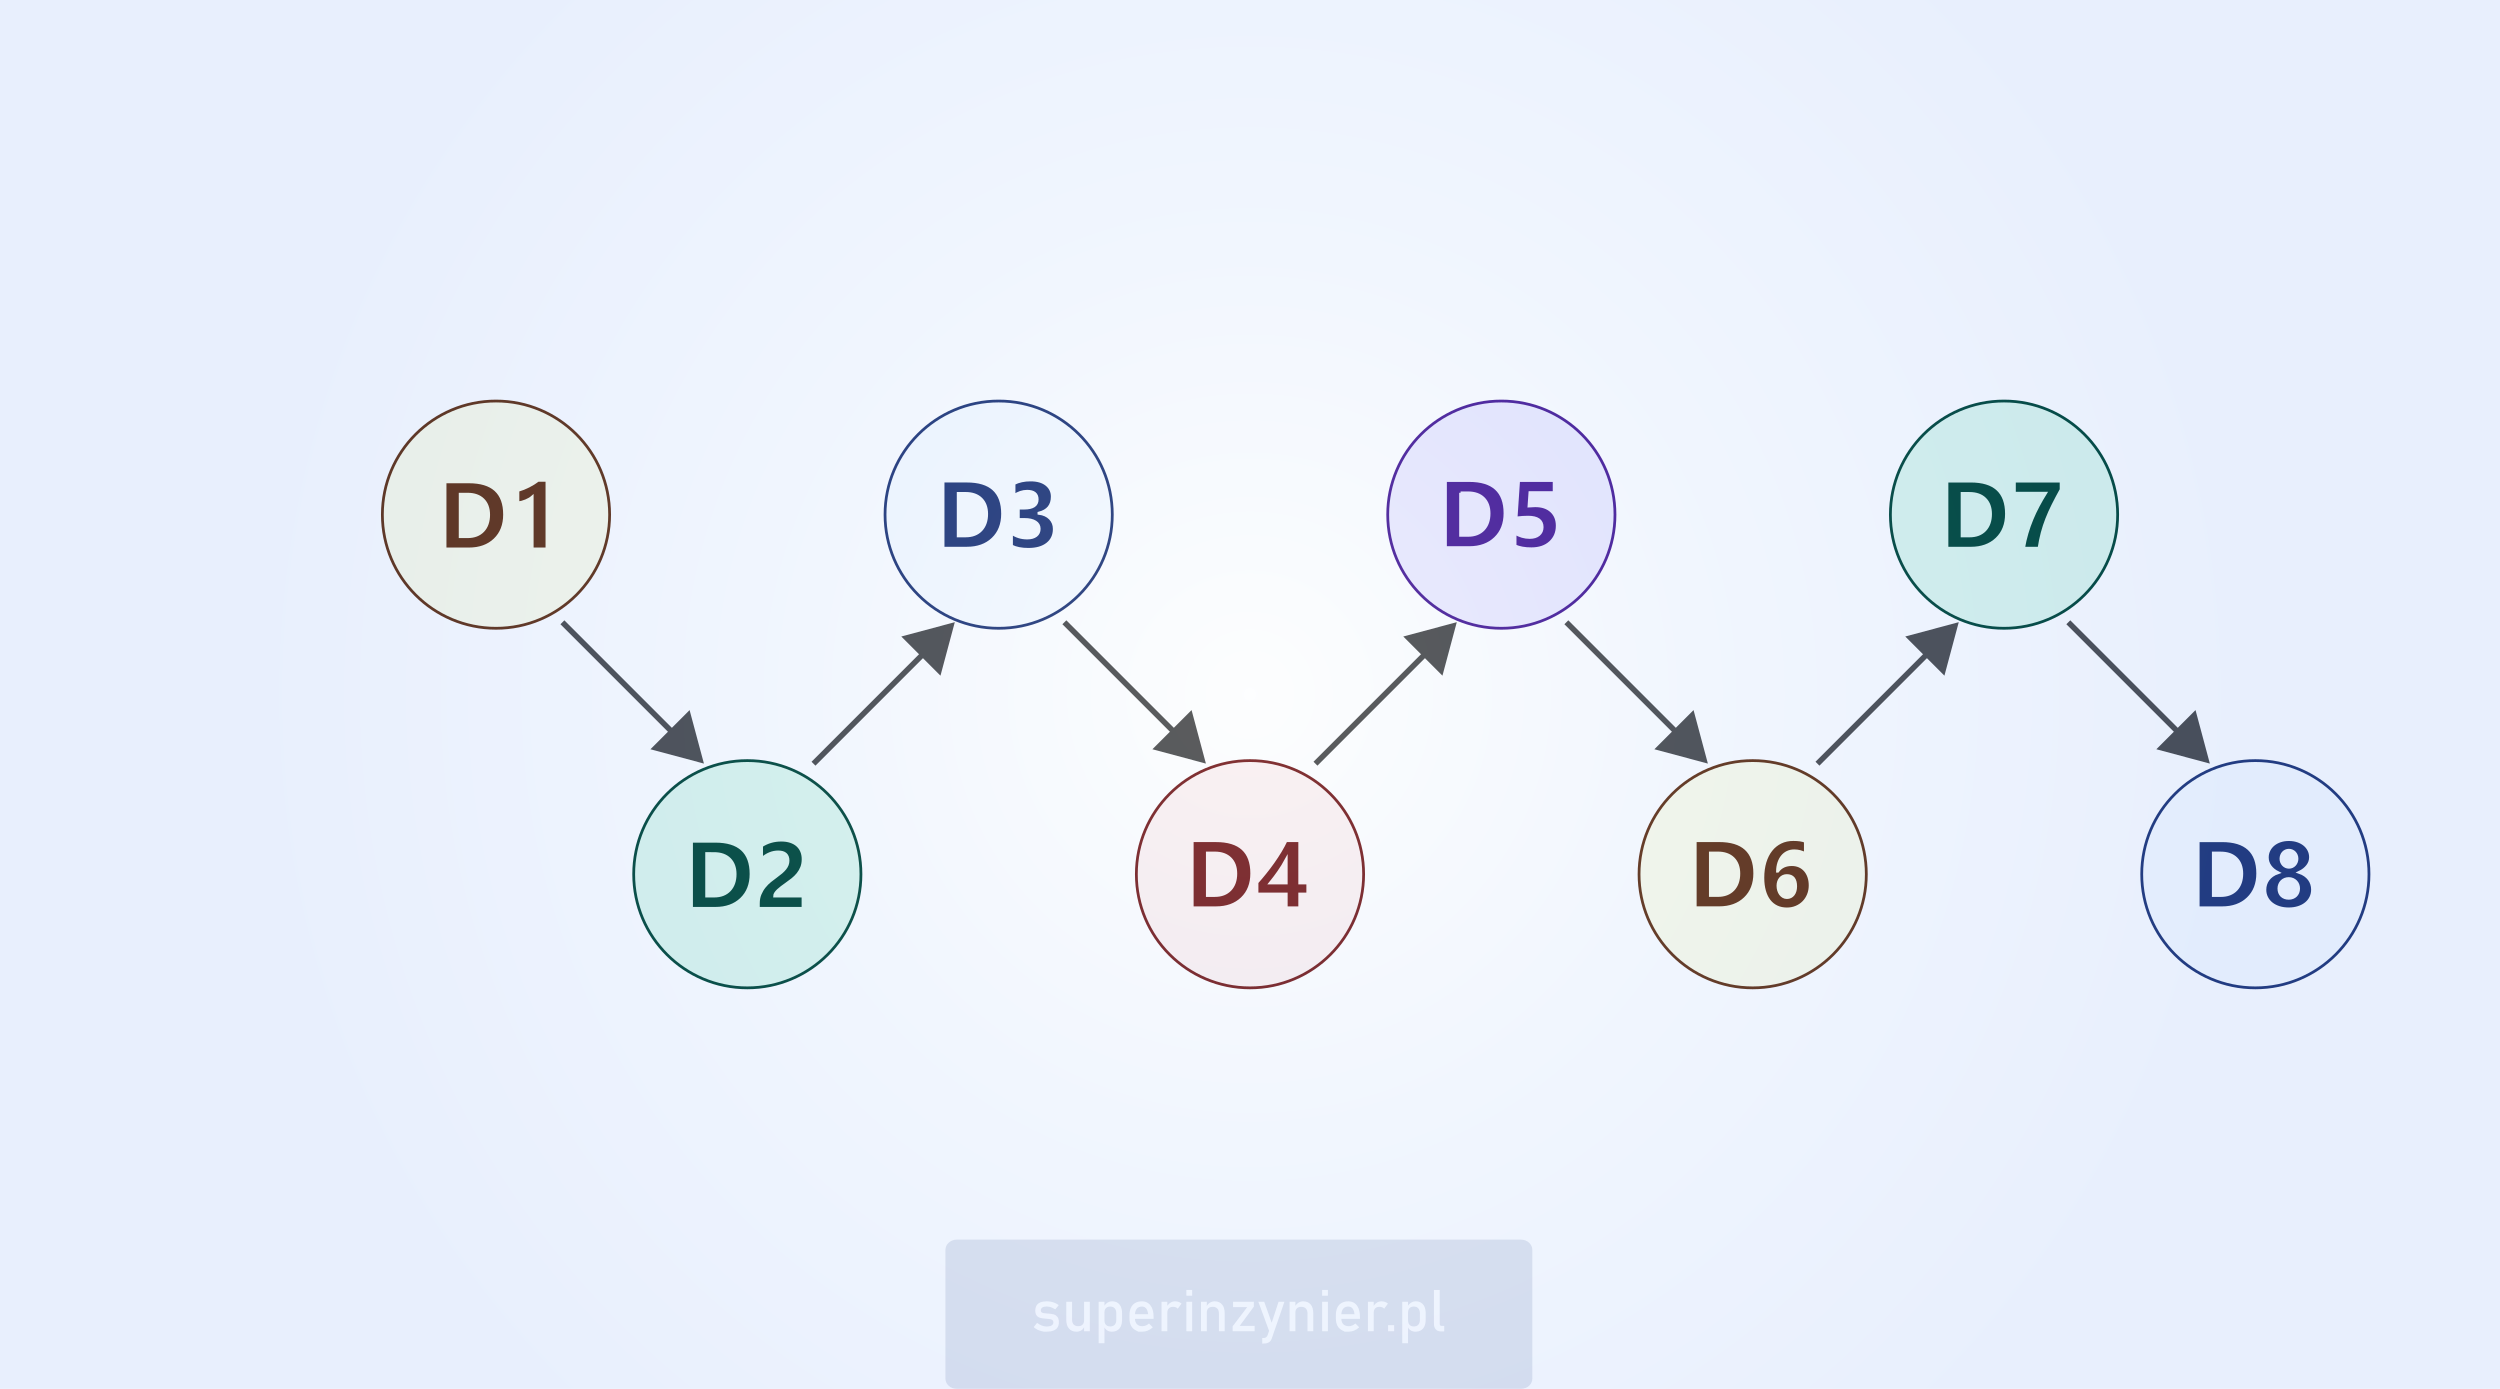 <?xml version="1.0" encoding="utf-8"?>
<!-- Copyright © 2024 Anna Huber, www.superinzynier.pl -->
<!DOCTYPE svg PUBLIC "-//W3C//DTD SVG 1.1//EN" "http://www.w3.org/Graphics/SVG/1.1/DTD/svg11.dtd">
<svg version="1.1" xmlns="http://www.w3.org/2000/svg" xmlns:xlink="http://www.w3.org/1999/xlink" x="0px" y="0px" width="900px"
	 height="500px" viewBox="0 0 900 500" enable-background="new 0 0 900 500" xml:space="preserve">
	<title>Metodologia Rozwiązywania Problemów 8D - VDA</title>
  	<desc>Obrazek ilustruje proces 8D (Eight Disciplines Problem Solving), szeroko stosowany w przemyśle do systematycznego rozwiązywania problemów i zapobiegania ich ponownemu wystąpieniu.</desc>
	<creator>Anna Huber</creator>
<style xmlns="http://www.w3.org/2000/svg" type="text/css">
    <![CDATA[
	#d0, #d1,#d2,#d3,#d4,#d5,#d6,#d7,#d8{
		animation-duration: 16s;
		animation-iteration-count: infinite;
		animation-timing-function: ease-in-out;
	}
	#d0, #arrow0{
		animation-name: d0animated;
		opacity:0;
		}
	#d1{
		animation-name: d1animated;
	}
	#d2{
		animation-name: d2animated;
	}
	#d3{
		animation-name: d3animated;
	}	
	#d4{
		animation-name: d4animated;
	}
	#d5{
		animation-name: d5animated;
	}
	#d6{
		animation-name: d6animated;
	}
	#d7{
		animation-name: d7animated;
	}
	#d8{
		animation-name: d8animated;
	}



	@keyframes d0animated { 
		0% {
			filter: grayscale(100%);
			}
		5% {
			filter: grayscale(100%);
		}
		10% {
			filter: grayscale(0%) drop-shadow(0px 0px 6px #9061F9);
		}
		20% {
			filter: grayscale(0%) drop-shadow(0px 0px 6px #9061F9);
		}
		25% {
			filter: grayscale(100%);
		}
		100% {
			filter: grayscale(100%);
		}
	} 

	@keyframes d1animated { 
		0% {
			filter: grayscale(100%);
			}
		15% {
			filter: grayscale(100%);
		}
		20% {
			filter: grayscale(0%) drop-shadow(0px 0px 6px #C27803);
		}
		30% {
			filter: grayscale(0%) drop-shadow(0px 0px 6px #C27803);
		}
		35% {
			filter: grayscale(100%);
		}
		100% {
			filter: grayscale(100%);
		}
	} 

	@keyframes d2animated { 
		0% {
			filter: grayscale(100%);
			}
		25% {
			filter: grayscale(100%);
		}
		30% {
			filter: grayscale(0%) drop-shadow(0px 0px 6px #0E9F6E);
		}
		40% {
			filter: grayscale(0%) drop-shadow(0px 0px 6px #0E9F6E);
		}
		45% {
			filter: grayscale(100%);
		}
		100% {
			filter: grayscale(100%);
		}
	} 
	@keyframes d3animated { 
		0% {
			filter: grayscale(100%);
			}
		35% {
			filter: grayscale(100%);
		}
		40% {
			filter: grayscale(0%) drop-shadow(0px 0px 6px #3F83F8);
		}
		50% {
			filter: grayscale(0%) drop-shadow(0px 0px 6px #3F83F8);
		}
		55% {
			filter: grayscale(100%);
		}
		100% {
			filter: grayscale(100%);
		}
	} 
	@keyframes d4animated { 
		0% {
			filter: grayscale(100%);
		}
		45% {
			filter: grayscale(100%);
		}
		50% {
			filter: grayscale(0%) drop-shadow(0px 0px 6px #F05252);
		}
		60% {
			filter: grayscale(0%) drop-shadow(0px 0px 6px #F05252);
		}
		65% {
			filter: grayscale(100%);
		}
		100% {
			filter: grayscale(100%);
		}
	} 

	@keyframes d5animated { 
		0% {
			filter: grayscale(100%);
			}
		55% {
			filter: grayscale(100%);
		}
		60% {
			filter: grayscale(0%) drop-shadow(0px 0px 6px #9061F9);
		}
		70% {
			filter: grayscale(0%) drop-shadow(0px 0px 6px #9061F9);
		}
		75% {
			filter: grayscale(100%);
		}
		100% {
			filter: grayscale(100%);
		}
	} 

	@keyframes d6animated { 
		0% {
			filter: grayscale(100%);
			}
		65% {
			filter: grayscale(100%);
		}
		70% {
			filter: grayscale(0%) drop-shadow(0px 0px 6px #C27803);
		}
		80% {
			filter: grayscale(0%) drop-shadow(0px 0px 6px #C27803);
		}
		85% {
			filter: grayscale(100%);
		}
		100% {
			filter: grayscale(100%);
		}
	} 

	@keyframes d7animated { 
		0% {
			filter: grayscale(100%);
			}
		75% {
			filter: grayscale(100%);
		}
		80% {
			filter: grayscale(0%) drop-shadow(0px 0px 6px #0E9F6E);
		}
		90% {
			filter: grayscale(0%) drop-shadow(0px 0px 6px #0E9F6E);
		}
		95% {
			filter: grayscale(100%);
		}
		100% {
			filter: grayscale(100%);
		}
	} 
	@keyframes d8animated { 
		0% {
			filter: grayscale(100%);
			}
		85% {
			filter: grayscale(100%);
		}
		90% {
			filter: grayscale(0%) drop-shadow(0px 0px 6px #3F83F8);
		}
		95% {
			filter: grayscale(0%) drop-shadow(0px 0px 6px #3F83F8);
		}
		100% {
			filter: grayscale(100%);
		}
	} 

    ]]>
    </style>
<pattern  x="150.5" y="550.5" width="72" height="72" patternUnits="userSpaceOnUse" id="SVGID_2_" viewBox="14.75 -72 72 72" overflow="visible">
	<g>
		<polygon fill="none" points="14.75,0 86.75,0 86.75,-72 14.75,-72 		"/>
		<g>
			<polygon fill="none" points="14.75,-72 86.75,-72 86.75,0 14.75,0 			"/>
			<g>
				<polygon fill="none" points="14.75,0 86.75,0 86.75,-72 14.75,-72 				"/>
				<g>
					<polygon fill="none" points="14.75,-72 14.75,0 86.75,0 86.75,-72 					"/>
					<line fill="none" stroke="#1D1D1B" stroke-width="2" stroke-dasharray="2,1" x1="15.25" y1="-70.5" x2="87.25" y2="-70.5"/>
					<line fill="none" stroke="#1D1D1B" stroke-width="2" stroke-dasharray="2,1" x1="15.25" y1="-67.5" x2="87.25" y2="-67.5"/>
					<line fill="none" stroke="#1D1D1B" stroke-width="2" stroke-dasharray="2,1" x1="15.25" y1="-64.5" x2="87.25" y2="-64.5"/>
					<line fill="none" stroke="#1D1D1B" stroke-width="2" stroke-dasharray="2,1" x1="15.25" y1="-61.5" x2="87.25" y2="-61.5"/>
					<line fill="none" stroke="#1D1D1B" stroke-width="2" stroke-dasharray="2,1" x1="15.25" y1="-58.5" x2="87.25" y2="-58.5"/>
					<line fill="none" stroke="#1D1D1B" stroke-width="2" stroke-dasharray="2,1" x1="15.25" y1="-55.5" x2="87.25" y2="-55.5"/>
					<line fill="none" stroke="#1D1D1B" stroke-width="2" stroke-dasharray="2,1" x1="15.25" y1="-52.5" x2="87.25" y2="-52.5"/>
					<line fill="none" stroke="#1D1D1B" stroke-width="2" stroke-dasharray="2,1" x1="15.25" y1="-49.5" x2="87.25" y2="-49.5"/>
					<line fill="none" stroke="#1D1D1B" stroke-width="2" stroke-dasharray="2,1" x1="15.25" y1="-46.5" x2="87.25" y2="-46.5"/>
					<line fill="none" stroke="#1D1D1B" stroke-width="2" stroke-dasharray="2,1" x1="15.25" y1="-43.5" x2="87.25" y2="-43.5"/>
					<line fill="none" stroke="#1D1D1B" stroke-width="2" stroke-dasharray="2,1" x1="15.25" y1="-40.5" x2="87.25" y2="-40.5"/>
					<line fill="none" stroke="#1D1D1B" stroke-width="2" stroke-dasharray="2,1" x1="15.25" y1="-37.5" x2="87.25" y2="-37.5"/>
					<line fill="none" stroke="#1D1D1B" stroke-width="2" stroke-dasharray="2,1" x1="15.25" y1="-34.5" x2="87.25" y2="-34.5"/>
					<line fill="none" stroke="#1D1D1B" stroke-width="2" stroke-dasharray="2,1" x1="15.25" y1="-31.5" x2="87.25" y2="-31.5"/>
					<line fill="none" stroke="#1D1D1B" stroke-width="2" stroke-dasharray="2,1" x1="15.25" y1="-28.5" x2="87.25" y2="-28.5"/>
					<line fill="none" stroke="#1D1D1B" stroke-width="2" stroke-dasharray="2,1" x1="15.25" y1="-25.5" x2="87.25" y2="-25.5"/>
					<line fill="none" stroke="#1D1D1B" stroke-width="2" stroke-dasharray="2,1" x1="15.25" y1="-22.5" x2="87.25" y2="-22.5"/>
					<line fill="none" stroke="#1D1D1B" stroke-width="2" stroke-dasharray="2,1" x1="15.25" y1="-19.5" x2="87.25" y2="-19.5"/>
					<line fill="none" stroke="#1D1D1B" stroke-width="2" stroke-dasharray="2,1" x1="15.25" y1="-16.5" x2="87.25" y2="-16.5"/>
					<line fill="none" stroke="#1D1D1B" stroke-width="2" stroke-dasharray="2,1" x1="15.25" y1="-13.5" x2="87.25" y2="-13.5"/>
					<line fill="none" stroke="#1D1D1B" stroke-width="2" stroke-dasharray="2,1" x1="15.25" y1="-10.5" x2="87.25" y2="-10.5"/>
					<line fill="none" stroke="#1D1D1B" stroke-width="2" stroke-dasharray="2,1" x1="15.25" y1="-7.5" x2="87.25" y2="-7.5"/>
					<line fill="none" stroke="#1D1D1B" stroke-width="2" stroke-dasharray="2,1" x1="15.25" y1="-4.5" x2="87.25" y2="-4.5"/>
					<line fill="none" stroke="#1D1D1B" stroke-width="2" stroke-dasharray="2,1" x1="15.25" y1="-1.5" x2="87.25" y2="-1.5"/>
					<line fill="none" stroke="#1D1D1B" stroke-width="2" stroke-dasharray="2,1" x1="2" y1="-4.5" x2="0" y2="-4.5"/>
				</g>
			</g>
		</g>
	</g>
</pattern>
<g id="Warstwa_1">
	<rect x="-27.5" y="-19.5" fill="#FFFFFF" width="944" height="538"/>
	<g id="BG_1_">
		<g id="BG">
			<g opacity="0.1">
				<pattern  id="SVGID_1_" xlink:href="#SVGID_2_" patternTransform="matrix(1 0 0 -1 -100.251 -34183.078)"  opacity="0.1">
				</pattern>
				<rect x="0" fill="url(#SVGID_1_)" width="900" height="500"/>
			</g>
		</g>
	</g>
</g>
<g id="Warstwa_9">
</g>
<g id="Warstwa_10">
</g>
<g id="Warstwa_5">
	<g>
		<g id="d1">
			<path fill="#FDFDEA" stroke="#633112" stroke-miterlimit="10" d="M178.564,144.371c22.589,0,40.898,18.309,40.898,40.9
				c0,22.595-18.31,40.91-40.898,40.91c-22.596,0-40.908-18.315-40.908-40.91C137.656,162.68,155.968,144.371,178.564,144.371z"/>
			<g>
				<path fill="#633112" stroke="#FDFDEA" stroke-miterlimit="10" d="M160.22,197.62v-24.148h8.556
					c8.576,0,12.865,3.924,12.865,11.771c0,3.761-1.171,6.764-3.511,9.009c-2.341,2.246-5.459,3.368-9.354,3.368H160.22z
					 M165.659,177.9v15.308h2.694c2.358,0,4.207-0.707,5.549-2.122c1.342-1.414,2.013-3.339,2.013-5.776
					c0-2.301-0.665-4.111-1.995-5.431c-1.331-1.319-3.197-1.979-5.601-1.979H165.659z"/>
				<path fill="#633112" stroke="#FDFDEA" stroke-miterlimit="10" d="M196.898,172.933v24.688h-5.304v-18.692
					c-0.293,0.259-0.639,0.502-1.036,0.732c-0.398,0.23-0.822,0.438-1.271,0.623c-0.449,0.186-0.915,0.343-1.397,0.472
					c-0.483,0.129-0.96,0.222-1.432,0.277v-4.479c1.381-0.403,2.684-0.919,3.907-1.549c1.223-0.629,2.329-1.318,3.317-2.071H196.898
					z"/>
			</g>
		</g>
		<g id="d2">
			<path fill="#DEF7EC" stroke="#014737" stroke-miterlimit="10" d="M269.035,273.817c22.59,0,40.902,18.309,40.902,40.898
				c0,22.596-18.313,40.914-40.902,40.914c-22.601,0-40.905-18.318-40.905-40.914C228.13,292.126,246.435,273.817,269.035,273.817z"
				/>
			<g>
				<path fill="#014737" stroke="#DEF7EC" stroke-miterlimit="10" d="M248.952,326.999v-24.148h8.555
					c8.577,0,12.865,3.924,12.865,11.771c0,3.762-1.17,6.764-3.511,9.01s-5.459,3.367-9.354,3.367H248.952z M254.392,307.28v15.307
					h2.694c2.357,0,4.207-0.707,5.549-2.121c1.342-1.416,2.012-3.34,2.012-5.777c0-2.301-0.665-4.111-1.995-5.43
					c-1.33-1.32-3.197-1.979-5.6-1.979H254.392z"/>
				<path fill="#014737" stroke="#DEF7EC" stroke-miterlimit="10" d="M278.843,322.587h10.239v4.412h-16.065v-1.818
					c0-1.234,0.208-2.344,0.623-3.326s0.938-1.863,1.566-2.643c0.628-0.781,1.315-1.471,2.063-2.072
					c0.747-0.6,1.457-1.143,2.13-1.625c0.708-0.506,1.328-0.988,1.861-1.449c0.533-0.459,0.982-0.918,1.348-1.371
					c0.364-0.455,0.637-0.916,0.816-1.381c0.18-0.467,0.27-0.963,0.27-1.49c0-1.033-0.292-1.813-0.876-2.342
					c-0.584-0.527-1.477-0.791-2.678-0.791c-2.077,0-4.064,0.824-5.961,2.475v-4.682c2.099-1.357,4.468-2.037,7.106-2.037
					c1.224,0,2.321,0.16,3.292,0.48s1.794,0.777,2.467,1.373c0.674,0.596,1.188,1.316,1.541,2.164
					c0.354,0.848,0.531,1.793,0.531,2.836c0,1.111-0.172,2.1-0.515,2.965c-0.342,0.863-0.797,1.65-1.363,2.357
					c-0.567,0.707-1.222,1.355-1.962,1.945c-0.741,0.59-1.511,1.158-2.308,1.709c-0.539,0.383-1.058,0.762-1.558,1.137
					c-0.5,0.377-0.94,0.746-1.321,1.111c-0.383,0.365-0.686,0.721-0.91,1.07C278.955,321.942,278.843,322.272,278.843,322.587z"/>
			</g>
		</g>
		<g id="d3">
			<path fill="#F8FCFF" stroke="#233876" stroke-miterlimit="10" d="M359.528,144.37c22.585,0,40.897,18.308,40.897,40.897
				c0,22.597-18.313,40.916-40.897,40.916c-22.592,0-40.911-18.319-40.911-40.916C318.616,162.678,336.936,144.37,359.528,144.37z"
				/>
			<g>
				<path fill="#233876" stroke="#F8FCFF" stroke-miterlimit="10" d="M339.506,197.342v-24.148h8.555
					c8.577,0,12.866,3.924,12.866,11.771c0,3.761-1.171,6.764-3.512,9.009c-2.341,2.246-5.459,3.368-9.354,3.368H339.506z
					 M344.946,177.622v15.308h2.694c2.357,0,4.207-0.707,5.549-2.121c1.342-1.415,2.012-3.34,2.012-5.776
					c0-2.302-0.665-4.112-1.995-5.432s-3.197-1.979-5.6-1.979H344.946z"/>
				<path fill="#233876" stroke="#F8FCFF" stroke-miterlimit="10" d="M364.143,196.551v-4.631c1.617,1.179,3.504,1.768,5.659,1.768
					c1.357,0,2.416-0.291,3.174-0.875c0.758-0.583,1.137-1.397,1.137-2.441c0-1.078-0.469-1.909-1.406-2.493
					s-2.226-0.875-3.865-0.875h-2.239v-4.076h2.071c3.144,0,4.716-1.044,4.716-3.132c0-1.965-1.207-2.946-3.621-2.946
					c-1.616,0-3.188,0.521-4.715,1.565v-4.345c1.694-0.854,3.671-1.279,5.928-1.279c2.469,0,4.392,0.555,5.768,1.666
					c1.375,1.111,2.063,2.555,2.063,4.329c0,3.154-1.6,5.13-4.8,5.927v0.084c1.707,0.214,3.055,0.834,4.043,1.861
					c0.986,1.027,1.48,2.287,1.48,3.78c0,2.257-0.825,4.042-2.475,5.355c-1.65,1.313-3.93,1.971-6.837,1.971
					C367.73,197.764,365.703,197.359,364.143,196.551z"/>
			</g>
		</g>
		<g id="d4">
			<path fill="#FDF2F2" stroke="#771D1D" stroke-miterlimit="10" d="M449.997,273.817c22.589,0,40.906,18.309,40.906,40.896
				c0,22.596-18.317,40.916-40.906,40.916c-22.59,0-40.905-18.32-40.905-40.916C409.092,292.126,427.407,273.817,449.997,273.817z"
				/>
			<g>
				<path fill="#771D1D" stroke="#FDF2F2" stroke-miterlimit="10" d="M429.2,326.798v-24.148h8.555
					c8.577,0,12.865,3.922,12.865,11.771c0,3.76-1.171,6.764-3.51,9.008c-2.342,2.246-5.46,3.369-9.355,3.369H429.2z
					 M434.64,307.077v15.309h2.693c2.358,0,4.208-0.709,5.549-2.123c1.342-1.414,2.013-3.338,2.013-5.775
					c0-2.303-0.664-4.113-1.995-5.432s-3.197-1.979-5.601-1.979H434.64z"/>
				<path fill="#771D1D" stroke="#FDF2F2" stroke-miterlimit="10" d="M467.9,302.649v15.223h2.896v3.975H467.9v4.951h-4.851v-4.951
					h-10.525v-4.16c0.932-1.043,1.897-2.186,2.896-3.426c1-1.242,1.966-2.518,2.898-3.832c0.93-1.314,1.798-2.635,2.601-3.967
					c0.803-1.33,1.484-2.6,2.046-3.813H467.9z M457.289,317.872h5.76v-8.438c-0.394,0.73-0.82,1.469-1.279,2.215
					c-0.461,0.746-0.943,1.482-1.449,2.207c-0.505,0.723-1.016,1.424-1.531,2.105C458.273,316.64,457.772,317.276,457.289,317.872z"
					/>
			</g>
		</g>
		<g id="d5">
			<path fill="#EDEBFE" stroke="#4A1D96" stroke-miterlimit="10" d="M540.486,144.37c22.587,0,40.905,18.308,40.905,40.899
				c0,22.595-18.318,40.914-40.905,40.914c-22.59,0-40.906-18.319-40.906-40.914C499.579,162.678,517.896,144.37,540.486,144.37z"/>
			<g>
				<path fill="#4A1D96" stroke="#EDEBFE" stroke-miterlimit="10" d="M520.37,197.141v-24.148h8.555
					c8.577,0,12.865,3.923,12.865,11.771c0,3.761-1.17,6.764-3.511,9.009c-2.341,2.247-5.46,3.369-9.354,3.369H520.37z
					 M525.81,177.42v15.309h2.694c2.357,0,4.207-0.708,5.549-2.122c1.341-1.415,2.012-3.34,2.012-5.776
					c0-2.302-0.665-4.112-1.996-5.431c-1.33-1.319-3.196-1.979-5.599-1.979H525.81z"/>
				<path fill="#4A1D96" stroke="#EDEBFE" stroke-miterlimit="10" d="M545.428,196.518v-4.547c1.649,1.011,3.407,1.515,5.271,1.515
					c1.404,0,2.501-0.333,3.292-1.001c0.792-0.668,1.188-1.575,1.188-2.721c0-2.391-1.69-3.587-5.069-3.587
					c-1.246,0-2.683,0.097-4.312,0.287l0.91-13.472h12.781v4.344h-8.723l-0.338,4.834c0.865-0.067,1.611-0.102,2.24-0.102
					c2.48,0,4.424,0.651,5.826,1.953c1.404,1.304,2.105,3.055,2.105,5.255c0,2.436-0.836,4.427-2.509,5.97
					c-1.674,1.543-3.941,2.315-6.804,2.315C548.964,197.562,547.011,197.213,545.428,196.518z"/>
			</g>
		</g>
		<g id="d6">
			<path fill="#FDFDEA" stroke="#633112" stroke-miterlimit="10" d="M630.966,273.817c22.585,0,40.905,18.309,40.905,40.898
				c0,22.594-18.32,40.914-40.905,40.914c-22.591,0-40.907-18.32-40.907-40.914C590.059,292.126,608.375,273.817,630.966,273.817z"
				/>
			<g>
				<path fill="#633112" stroke="#FDFDEA" stroke-miterlimit="10" d="M610.286,326.788V302.64h8.555
					c8.577,0,12.864,3.924,12.864,11.771c0,3.762-1.17,6.764-3.509,9.01c-2.342,2.246-5.461,3.367-9.355,3.367H610.286z
					 M615.726,307.069v15.307h2.694c2.357,0,4.207-0.707,5.548-2.121s2.013-3.34,2.013-5.777c0-2.301-0.664-4.111-1.996-5.43
					c-1.33-1.32-3.196-1.979-5.599-1.979H615.726z"/>
				<path fill="#633112" stroke="#FDFDEA" stroke-miterlimit="10" d="M651.646,318.757c0,1.189-0.209,2.301-0.623,3.334
					c-0.416,1.033-0.993,1.928-1.735,2.686c-0.741,0.758-1.623,1.354-2.644,1.785c-1.022,0.432-2.138,0.648-3.352,0.648
					c-1.358,0-2.573-0.252-3.646-0.758c-1.073-0.506-1.979-1.238-2.72-2.197c-0.741-0.961-1.309-2.137-1.701-3.529
					c-0.393-1.391-0.588-2.969-0.588-4.73c0-2.078,0.253-3.961,0.765-5.65c0.511-1.689,1.24-3.135,2.19-4.336
					c0.948-1.201,2.097-2.131,3.442-2.787c1.349-0.656,2.863-0.984,4.547-0.984c1.864,0,3.313,0.217,4.345,0.654v4.447
					c-1.223-0.697-2.56-1.045-4.007-1.045c-0.899,0-1.713,0.174-2.442,0.523c-0.73,0.348-1.354,0.84-1.877,1.482
					c-0.521,0.639-0.933,1.41-1.229,2.314c-0.299,0.904-0.459,1.912-0.48,3.023h0.101c1.146-1.584,2.835-2.375,5.068-2.375
					c1.001,0,1.904,0.18,2.713,0.539c0.808,0.359,1.499,0.867,2.071,1.523s1.015,1.445,1.33,2.367
					C651.487,316.612,651.646,317.634,651.646,318.757z M646.443,319.093c0-2.594-1.063-3.891-3.185-3.891
					c-0.482,0-0.919,0.09-1.313,0.271c-0.393,0.178-0.729,0.432-1.01,0.758c-0.28,0.324-0.497,0.709-0.647,1.152
					c-0.151,0.443-0.229,0.934-0.229,1.473c0,0.596,0.079,1.152,0.235,1.668c0.158,0.518,0.38,0.969,0.666,1.355
					s0.626,0.693,1.019,0.918s0.832,0.336,1.313,0.336c0.482,0,0.918-0.098,1.306-0.293c0.387-0.197,0.718-0.473,0.993-0.826
					s0.485-0.779,0.632-1.279C646.368,320.235,646.443,319.688,646.443,319.093z"/>
			</g>
		</g>
		<g id="d7">
			<path fill="#DEF7EC" stroke="#014737" stroke-miterlimit="10" d="M721.45,144.37c22.586,0,40.905,18.308,40.905,40.898
				c0,22.596-18.319,40.915-40.905,40.915c-22.591,0-40.905-18.319-40.905-40.915C680.545,162.678,698.86,144.37,721.45,144.37z"/>
			<g>
				<path fill="#014737" stroke="#DEF7EC" stroke-miterlimit="10" d="M700.906,197.351v-24.148h8.554
					c8.578,0,12.865,3.924,12.865,11.771c0,3.761-1.17,6.764-3.51,9.009c-2.342,2.246-5.46,3.368-9.355,3.368H700.906z
					 M706.345,177.631v15.308h2.694c2.357,0,4.208-0.707,5.549-2.122c1.341-1.414,2.013-3.339,2.013-5.776
					c0-2.301-0.665-4.111-1.996-5.431c-1.33-1.319-3.197-1.979-5.6-1.979H706.345z"/>
				<path fill="#014737" stroke="#DEF7EC" stroke-miterlimit="10" d="M741.995,176.268c-1.078,1.941-2.043,3.763-2.896,5.464
					c-0.853,1.701-1.604,3.379-2.257,5.036c-0.651,1.655-1.207,3.339-1.666,5.052c-0.461,1.712-0.837,3.556-1.129,5.531h-5.558
					c0.315-1.874,0.729-3.682,1.246-5.423c0.516-1.739,1.113-3.427,1.794-5.06c0.679-1.634,1.431-3.226,2.257-4.774
					c0.824-1.549,1.697-3.064,2.619-4.547h-11.217v-4.345h16.807V176.268z"/>
			</g>
		</g>
		<g id="d8">
			<path fill="#F8FCFF" stroke="#233876" stroke-miterlimit="10" d="M811.923,273.817c22.598,0,40.908,18.309,40.908,40.898
				c0,22.596-18.311,40.914-40.908,40.914c-22.589,0-40.897-18.318-40.897-40.914C771.026,292.126,789.334,273.817,811.923,273.817z
				"/>
			<g>
				<path fill="#233876" stroke="#F8FCFF" stroke-miterlimit="10" d="M791.35,326.806v-24.148h8.556
					c8.576,0,12.864,3.924,12.864,11.771c0,3.762-1.17,6.764-3.51,9.01c-2.341,2.246-5.46,3.367-9.354,3.367H791.35z
					 M796.789,307.085v15.309h2.694c2.358,0,4.207-0.707,5.549-2.121c1.341-1.416,2.013-3.34,2.013-5.777
					c0-2.301-0.665-4.111-1.996-5.43c-1.33-1.32-3.196-1.98-5.6-1.98H796.789z"/>
				<path fill="#233876" stroke="#F8FCFF" stroke-miterlimit="10" d="M815.364,320.306c0-0.674,0.099-1.322,0.295-1.945
					s0.491-1.201,0.884-1.734c0.394-0.533,0.885-1.01,1.474-1.432c0.59-0.42,1.283-0.766,2.08-1.035
					c-1.224-0.607-2.172-1.383-2.847-2.332c-0.673-0.949-1.009-2.002-1.009-3.158c0-0.92,0.193-1.773,0.581-2.559
					c0.387-0.787,0.923-1.467,1.607-2.039c0.686-0.572,1.501-1.018,2.451-1.338c0.948-0.32,1.983-0.48,3.106-0.48
					c1.145,0,2.194,0.16,3.149,0.48c0.954,0.32,1.776,0.764,2.467,1.33c0.689,0.566,1.227,1.238,1.607,2.014
					c0.382,0.773,0.572,1.615,0.572,2.525c0,1.145-0.358,2.186-1.078,3.123c-0.718,0.938-1.711,1.709-2.979,2.316
					c0.786,0.27,1.476,0.613,2.071,1.035c0.595,0.42,1.094,0.9,1.499,1.439c0.403,0.539,0.707,1.125,0.909,1.76
					c0.201,0.635,0.303,1.295,0.303,1.979c0,1.033-0.208,1.973-0.623,2.82s-1.002,1.578-1.76,2.189
					c-0.758,0.613-1.662,1.088-2.711,1.424c-1.05,0.336-2.209,0.504-3.478,0.504c-1.246,0-2.395-0.164-3.443-0.496
					c-1.051-0.33-1.954-0.801-2.712-1.406s-1.35-1.334-1.776-2.182C815.577,322.263,815.364,321.327,815.364,320.306z
					 M820.4,319.851c0,0.551,0.084,1.045,0.252,1.482c0.169,0.438,0.41,0.809,0.725,1.111c0.313,0.303,0.688,0.537,1.12,0.699
					c0.432,0.162,0.918,0.244,1.456,0.244c0.517,0,0.991-0.084,1.423-0.254c0.433-0.168,0.806-0.404,1.12-0.707
					s0.562-0.672,0.741-1.111c0.179-0.438,0.27-0.926,0.27-1.465c0-0.482-0.084-0.943-0.253-1.381s-0.41-0.816-0.724-1.137
					c-0.315-0.32-0.688-0.574-1.121-0.766c-0.432-0.191-0.916-0.287-1.456-0.287c-0.505,0-0.977,0.088-1.415,0.262
					c-0.438,0.174-0.813,0.422-1.129,0.74c-0.313,0.32-0.561,0.699-0.739,1.139C820.49,318.856,820.4,319.335,820.4,319.851z
					 M821.141,309.157c0,0.426,0.075,0.828,0.227,1.205c0.151,0.375,0.356,0.701,0.615,0.977c0.258,0.273,0.563,0.49,0.917,0.648
					c0.354,0.156,0.727,0.234,1.121,0.234c0.403,0,0.779-0.078,1.127-0.234c0.349-0.158,0.654-0.377,0.918-0.658
					c0.264-0.279,0.472-0.605,0.624-0.977c0.151-0.369,0.227-0.77,0.227-1.195c0-0.438-0.073-0.844-0.219-1.221
					c-0.146-0.375-0.352-0.701-0.614-0.977c-0.265-0.275-0.572-0.492-0.927-0.648c-0.354-0.156-0.732-0.234-1.136-0.234
					c-0.428,0-0.817,0.08-1.172,0.242c-0.353,0.164-0.656,0.383-0.909,0.658c-0.252,0.275-0.449,0.6-0.589,0.977
					C821.21,308.329,821.141,308.731,821.141,309.157z"/>
			</g>
		</g>
		<g>
			<g>
				
					<line fill="none" stroke="#4C4C4C" stroke-width="2" stroke-miterlimit="10" x1="202.462" y1="224.02" x2="243.226" y2="264.783"/>
				<g>
					<polygon fill="#4C4C4C" points="234.151,269.731 253.414,274.893 248.253,255.63 					"/>
				</g>
			</g>
		</g>
		<g>
			<g >
				
					<line fill="none" stroke="#4C4C4C" stroke-width="2" stroke-miterlimit="10" x1="292.858" y1="274.933" x2="333.621" y2="234.168"/>
				<g>
					<polygon fill="#4C4C4C" points="338.57,243.243 343.731,223.98 324.468,229.141 					"/>
				</g>
			</g>
		</g>
		<g>
			<g>
				
					<line fill="none" stroke="#4C4C4C" stroke-width="2" stroke-miterlimit="10" x1="383.174" y1="224.02" x2="423.938" y2="264.783"/>
				<g>
					<polygon fill="#4C4C4C" points="414.863,269.731 434.126,274.894 428.965,255.629 					"/>
				</g>
			</g>
		</g>
		<g>
			<g>
				
					<line fill="none" stroke="#4C4C4C" stroke-width="2" stroke-miterlimit="10" x1="473.569" y1="274.933" x2="514.332" y2="234.168"/>
				<g>
					<polygon fill="#4C4C4C" points="519.281,243.243 524.442,223.98 505.179,229.141 					"/>
				</g>
			</g>
		</g>
		<g>
			<g>
				
					<line fill="none" stroke="#4C4C4C" stroke-width="2" stroke-miterlimit="10" x1="563.885" y1="224.02" x2="604.649" y2="264.783"/>
				<g>
					<polygon fill="#4C4C4C" points="595.573,269.731 614.837,274.894 609.676,255.629 					"/>
				</g>
			</g>
		</g>
		<g>
			<g>
				
					<line fill="none" stroke="#4C4C4C" stroke-width="2" stroke-miterlimit="10" x1="654.28" y1="274.933" x2="695.043" y2="234.168"/>
				<g>
					<polygon fill="#4C4C4C" points="699.991,243.243 705.153,223.98 685.89,229.141 					"/>
				</g>
			</g>
		</g>
		<g>
			<g>
				
					<line fill="none" stroke="#4C4C4C" stroke-width="2" stroke-miterlimit="10" x1="744.596" y1="224.02" x2="785.36" y2="264.783"/>
				<g>
					<polygon fill="#4C4C4C" points="776.284,269.731 795.548,274.894 790.387,255.629 					"/>
				</g>
			</g>
		</g>
		<g>
			<g  id="d0">
				<path fill="#EDEBFE" stroke="#4A1D96" stroke-miterlimit="10" d="M88.068,273.817c22.595,0,40.908,18.309,40.908,40.898
					c0,22.596-18.313,40.914-40.908,40.914c-22.589,0-40.898-18.318-40.898-40.914C47.169,292.126,65.479,273.817,88.068,273.817z"
					/>
				<g>
					<path fill="#4A1D96" stroke="#EDEBFE" stroke-miterlimit="10" d="M67.401,326.788v-24.146h8.555
						c8.578,0,12.866,3.924,12.866,11.77c0,3.762-1.17,6.764-3.511,9.01s-5.459,3.367-9.355,3.367H67.401z M72.84,307.069v15.309
						h2.694c2.357,0,4.208-0.707,5.55-2.123c1.341-1.414,2.012-3.34,2.012-5.775c0-2.301-0.665-4.111-1.995-5.432
						c-1.331-1.318-3.197-1.979-5.6-1.979H72.84z"/>
					<path fill="#4A1D96" stroke="#EDEBFE" stroke-miterlimit="10" d="M99.852,327.21c-5.748,0-8.622-4.035-8.622-12.107
						c0-4.188,0.777-7.379,2.332-9.574c1.556-2.193,3.809-3.291,6.762-3.291c5.613,0,8.42,4.102,8.42,12.309
						c0,4.088-0.766,7.221-2.299,9.398C104.912,326.122,102.715,327.21,99.852,327.21z M100.087,306.294
						c-2.301,0-3.451,2.891-3.451,8.674c0,5.445,1.128,8.168,3.384,8.168c2.2,0,3.301-2.809,3.301-8.42
						C103.321,309.103,102.243,306.294,100.087,306.294z"/>
				</g>
			</g>
			<g>
				<g id="arrow0">
					
						<line fill="none" stroke="#4C4C4C" stroke-width="2" stroke-miterlimit="10" x1="105.219" y1="274.932" x2="145.983" y2="234.168"/>
					<g>
						<polygon fill="#4C4C4C" points="150.931,243.243 156.092,223.98 136.829,229.142 						"/>
					</g>
				</g>
			</g>
		</g>
	</g>
</g>
<g id="Warstwa_2">
	<g id="OVERLAY_1_">
		<g id="OVERLAY">
			<g>
				<g id="WATERMARK" opacity="0.5">
					<path opacity="0.25" fill="#233876" enable-background="new    " d="M551.639,496.293c0,2.047-1.851,3.707-4.131,3.707H344.492
						c-2.28,0-4.132-1.66-4.132-3.707v-46.329c0-2.049,1.852-3.706,4.132-3.706h203.016c2.28,0,4.131,1.657,4.131,3.706V496.293z"/>
					<g enable-background="new    ">
						<path fill="#FFFFFF" d="M375.805,479.407c0,0-0.274-0.062-0.824-0.184c-0.549-0.123-1.063-0.308-1.54-0.553
							c-0.478-0.246-0.918-0.553-1.32-0.922l1.238-1.524c0.573,0.437,1.143,0.765,1.709,0.982c0.566,0.219,1.126,0.327,1.678,0.327
							c0.826,0,1.445-0.128,1.858-0.384c0.413-0.256,0.619-0.64,0.619-1.151c0-0.341-0.113-0.597-0.338-0.767
							c-0.225-0.171-0.505-0.285-0.839-0.344c-0.334-0.058-0.805-0.11-1.412-0.158c-0.055,0-0.113-0.002-0.174-0.005
							c-0.062-0.004-0.12-0.009-0.174-0.016c-0.027,0-0.055-0.002-0.082-0.005c-0.027-0.004-0.055-0.005-0.082-0.005
							c-0.689-0.055-1.272-0.155-1.75-0.303c-0.478-0.146-0.875-0.421-1.192-0.823s-0.476-0.979-0.476-1.729
							c0-0.751,0.153-1.375,0.46-1.873s0.764-0.871,1.371-1.121c0.607-0.248,1.368-0.373,2.282-0.373
							c0.553,0,1.08,0.051,1.581,0.153s0.981,0.255,1.438,0.456s0.897,0.455,1.32,0.762l-1.259,1.525
							c-0.532-0.342-1.056-0.598-1.571-0.768c-0.515-0.171-1.019-0.256-1.51-0.256c-0.709,0-1.242,0.121-1.596,0.363
							c-0.355,0.242-0.532,0.605-0.532,1.09c0,0.286,0.101,0.501,0.302,0.645s0.456,0.239,0.762,0.286
							c0.307,0.048,0.744,0.089,1.31,0.123c0.041,0.007,0.083,0.011,0.128,0.011s0.09,0.003,0.138,0.01c0.021,0,0.041,0,0.062,0
							s0.041,0.004,0.062,0.011c0.743,0.048,1.376,0.146,1.898,0.297c0.522,0.149,0.96,0.446,1.315,0.89
							c0.354,0.444,0.532,1.085,0.532,1.924c0,0.765-0.164,1.397-0.491,1.898c-0.328,0.502-0.821,0.879-1.479,1.131
							c-0.658,0.253-1.486,0.379-2.482,0.379C376.119,479.407,375.805,479.407,375.805,479.407z"/>
						<path fill="#FFFFFF" d="M385.947,475.089c0,0.743,0.189,1.318,0.568,1.725c0.379,0.405,0.913,0.608,1.602,0.608
							c0.683,0,1.211-0.181,1.586-0.542s0.563-0.877,0.563-1.546l0.143,2.221c-0.218,0.525-0.573,0.966-1.064,1.32
							c-0.491,0.355-1.095,0.532-1.812,0.532c-1.174,0-2.079-0.377-2.717-1.131s-0.957-1.816-0.957-3.188v-6.458h2.088V475.089z
							 M390.266,468.631h2.078v10.623h-2.078V468.631z"/>
						<path fill="#FFFFFF" d="M395.516,468.631h2.088v14.941h-2.088V468.631z M398.545,478.932
							c-0.491-0.317-0.853-0.766-1.084-1.346l0.143-2.221c0,0.457,0.082,0.846,0.246,1.166c0.164,0.321,0.401,0.566,0.711,0.737
							c0.31,0.171,0.687,0.256,1.131,0.256c0.689,0,1.223-0.21,1.602-0.63c0.378-0.419,0.568-1.011,0.568-1.775v-2.303
							c0-0.777-0.189-1.381-0.568-1.812c-0.379-0.43-0.913-0.645-1.602-0.645c-0.444,0-0.821,0.082-1.131,0.246
							c-0.311,0.163-0.547,0.404-0.711,0.722c-0.164,0.316-0.246,0.697-0.246,1.141l-0.215-2.047c0.321-0.621,0.74-1.1,1.259-1.438
							s1.095-0.507,1.729-0.507c0.75,0,1.394,0.169,1.929,0.507s0.943,0.83,1.223,1.479c0.279,0.648,0.419,1.43,0.419,2.344v2.313
							c0,0.9-0.144,1.672-0.43,2.313c-0.287,0.641-0.707,1.131-1.259,1.468c-0.553,0.338-1.215,0.507-1.985,0.507
							C399.613,479.407,399.036,479.249,398.545,478.932z"/>
						<path fill="#FFFFFF" d="M409.793,479.407c0,0-0.348-0.184-1.044-0.553c-0.696-0.368-1.227-0.909-1.591-1.622
							c-0.365-0.713-0.547-1.574-0.547-2.584v-1.197c0-1.051,0.175-1.947,0.527-2.691c0.352-0.743,0.861-1.31,1.53-1.699
							c0.669-0.389,1.474-0.583,2.416-0.583c0.887,0,1.644,0.222,2.272,0.665c0.627,0.443,1.107,1.085,1.438,1.924
							c0.331,0.84,0.496,1.846,0.496,3.02v0.695h-7.164v-1.678h5.178c-0.062-0.866-0.285-1.54-0.67-2.021s-0.902-0.722-1.55-0.722
							c-0.792,0-1.404,0.26-1.837,0.778c-0.434,0.519-0.65,1.252-0.65,2.2v1.351c0,0.88,0.232,1.556,0.696,2.026
							s1.122,0.706,1.975,0.706c0.423,0,0.843-0.085,1.259-0.256c0.416-0.17,0.788-0.409,1.116-0.716l1.371,1.371
							c-0.525,0.505-1.115,0.896-1.771,1.172c-0.655,0.276-1.313,0.414-1.975,0.414
							C410.284,479.407,409.793,479.407,409.793,479.407z"/>
						<path fill="#FFFFFF" d="M418.154,468.631h2.088v10.623h-2.088V468.631z M423.302,470.637c-0.28-0.116-0.604-0.174-0.972-0.174
							c-0.662,0-1.175,0.183-1.541,0.548c-0.365,0.365-0.547,0.871-0.547,1.52l-0.215-2.047c0.328-0.635,0.75-1.127,1.269-1.479
							s1.091-0.527,1.719-0.527c0.484,0,0.923,0.07,1.315,0.21c0.393,0.14,0.735,0.346,1.029,0.619l-1.361,1.842
							C423.813,470.924,423.581,470.753,423.302,470.637z"/>
						<path fill="#FFFFFF" d="M427.098,464.374h2.088v2.087h-2.088V464.374z M427.098,468.631h2.088v10.623h-2.088V468.631z"/>
						<path fill="#FFFFFF" d="M432.358,468.631h2.088v10.623h-2.088V468.631z M438.806,472.816c0-0.75-0.194-1.33-0.583-1.739
							c-0.389-0.409-0.935-0.614-1.637-0.614c-0.683,0-1.209,0.181-1.582,0.542c-0.372,0.362-0.558,0.87-0.558,1.525l-0.215-2.047
							c0.328-0.642,0.755-1.136,1.284-1.484c0.529-0.348,1.114-0.521,1.755-0.521c1.153,0,2.045,0.377,2.676,1.131
							c0.631,0.754,0.946,1.82,0.946,3.198v6.447h-2.087V472.816z"/>
						<path fill="#FFFFFF" d="M451.393,470.392l-5.106,6.928h5.383v1.935h-7.911v-1.801l5.24-6.888h-5.097v-1.935h7.491V470.392z"/>
						<path fill="#FFFFFF" d="M453,468.631h2.129l3.264,9.231l-1.156,2.262L453,468.631z M462.405,468.631l-4.523,13.11
							c-0.163,0.484-0.378,0.868-0.645,1.15c-0.266,0.283-0.594,0.486-0.982,0.609s-0.866,0.185-1.432,0.185h-0.42v-2.006h0.42
							c0.389,0,0.697-0.079,0.926-0.235c0.229-0.157,0.428-0.427,0.599-0.809l3.93-12.005H462.405z"/>
						<path fill="#FFFFFF" d="M464.247,468.631h2.088v10.623h-2.088V468.631z M470.696,472.816c0-0.75-0.195-1.33-0.584-1.739
							s-0.935-0.614-1.637-0.614c-0.684,0-1.21,0.181-1.582,0.542c-0.371,0.362-0.558,0.87-0.558,1.525l-0.215-2.047
							c0.327-0.642,0.755-1.136,1.284-1.484c0.529-0.348,1.113-0.521,1.756-0.521c1.152,0,2.045,0.377,2.676,1.131
							s0.946,1.82,0.946,3.198v6.447h-2.087V472.816z"/>
						<path fill="#FFFFFF" d="M475.955,464.374h2.088v2.087h-2.088V464.374z M475.955,468.631h2.088v10.623h-2.088V468.631z"/>
						<path fill="#FFFFFF" d="M484.091,479.407c0,0-0.349-0.184-1.044-0.553c-0.695-0.368-1.227-0.909-1.592-1.622
							s-0.547-1.574-0.547-2.584v-1.197c0-1.051,0.176-1.947,0.527-2.691c0.352-0.743,0.861-1.31,1.529-1.699
							c0.669-0.389,1.475-0.583,2.416-0.583c0.887,0,1.644,0.222,2.271,0.665c0.627,0.443,1.107,1.085,1.438,1.924
							c0.331,0.84,0.496,1.846,0.496,3.02v0.695h-7.163v-1.678h5.179c-0.063-0.866-0.285-1.54-0.671-2.021s-0.902-0.722-1.55-0.722
							c-0.792,0-1.404,0.26-1.838,0.778s-0.649,1.252-0.649,2.2v1.351c0,0.88,0.231,1.556,0.696,2.026
							c0.463,0.471,1.121,0.706,1.975,0.706c0.423,0,0.843-0.085,1.259-0.256c0.416-0.17,0.788-0.409,1.116-0.716l1.371,1.371
							c-0.525,0.505-1.115,0.896-1.771,1.172c-0.654,0.276-1.313,0.414-1.975,0.414
							C484.582,479.407,484.091,479.407,484.091,479.407z"/>
						<path fill="#FFFFFF" d="M492.451,468.631h2.088v10.623h-2.088V468.631z M497.6,470.637c-0.279-0.116-0.604-0.174-0.973-0.174
							c-0.662,0-1.175,0.183-1.54,0.548c-0.364,0.365-0.548,0.871-0.548,1.52l-0.215-2.047c0.328-0.635,0.751-1.127,1.27-1.479
							s1.092-0.527,1.719-0.527c0.484,0,0.924,0.07,1.315,0.21c0.393,0.14,0.735,0.346,1.028,0.619l-1.361,1.842
							C498.112,470.924,497.879,470.753,497.6,470.637z"/>
						<path fill="#FFFFFF" d="M499.707,477.063h2.19v2.19h-2.19V477.063z"/>
						<path fill="#FFFFFF" d="M504.815,468.631h2.088v14.941h-2.088V468.631z M507.844,478.932
							c-0.491-0.317-0.853-0.766-1.084-1.346l0.143-2.221c0,0.457,0.082,0.846,0.246,1.166c0.164,0.321,0.4,0.566,0.711,0.737
							s0.688,0.256,1.131,0.256c0.689,0,1.223-0.21,1.602-0.63c0.379-0.419,0.568-1.011,0.568-1.775v-2.303
							c0-0.777-0.189-1.381-0.568-1.812c-0.379-0.43-0.912-0.645-1.602-0.645c-0.443,0-0.82,0.082-1.131,0.246
							c-0.311,0.163-0.547,0.404-0.711,0.722c-0.164,0.316-0.246,0.697-0.246,1.141l-0.215-2.047c0.32-0.621,0.74-1.1,1.259-1.438
							s1.095-0.507,1.729-0.507c0.75,0,1.394,0.169,1.93,0.507c0.535,0.338,0.942,0.83,1.223,1.479
							c0.279,0.648,0.42,1.43,0.42,2.344v2.313c0,0.9-0.145,1.672-0.43,2.313c-0.287,0.641-0.707,1.131-1.26,1.468
							c-0.553,0.338-1.215,0.507-1.984,0.507C508.912,479.407,508.335,479.249,507.844,478.932z"/>
						<path fill="#FFFFFF" d="M518.303,476.511c0,0.26,0.057,0.459,0.169,0.6c0.112,0.14,0.271,0.209,0.476,0.209h0.982v1.985
							h-1.228c-0.792,0-1.403-0.245-1.837-0.736s-0.65-1.184-0.65-2.077v-12.117h2.088V476.511z"/>
					</g>
				</g>
				
					<radialGradient id="SVGID_3_" cx="389.52" cy="35.841" r="364.005" gradientTransform="matrix(1 0 0 -1 60.48 285.841)" gradientUnits="userSpaceOnUse">
					<stop  offset="0.006" style="stop-color:#EBF5FF"/>
					<stop  offset="0.449" style="stop-color:#76A9FA"/>
					<stop  offset="1" style="stop-color:#1C64F2"/>
				</radialGradient>
				<rect x="0" opacity="0.1" fill="url(#SVGID_3_)" enable-background="new    " width="900" height="500"/>
			</g>
		</g>
	</g>
</g>
</svg>
